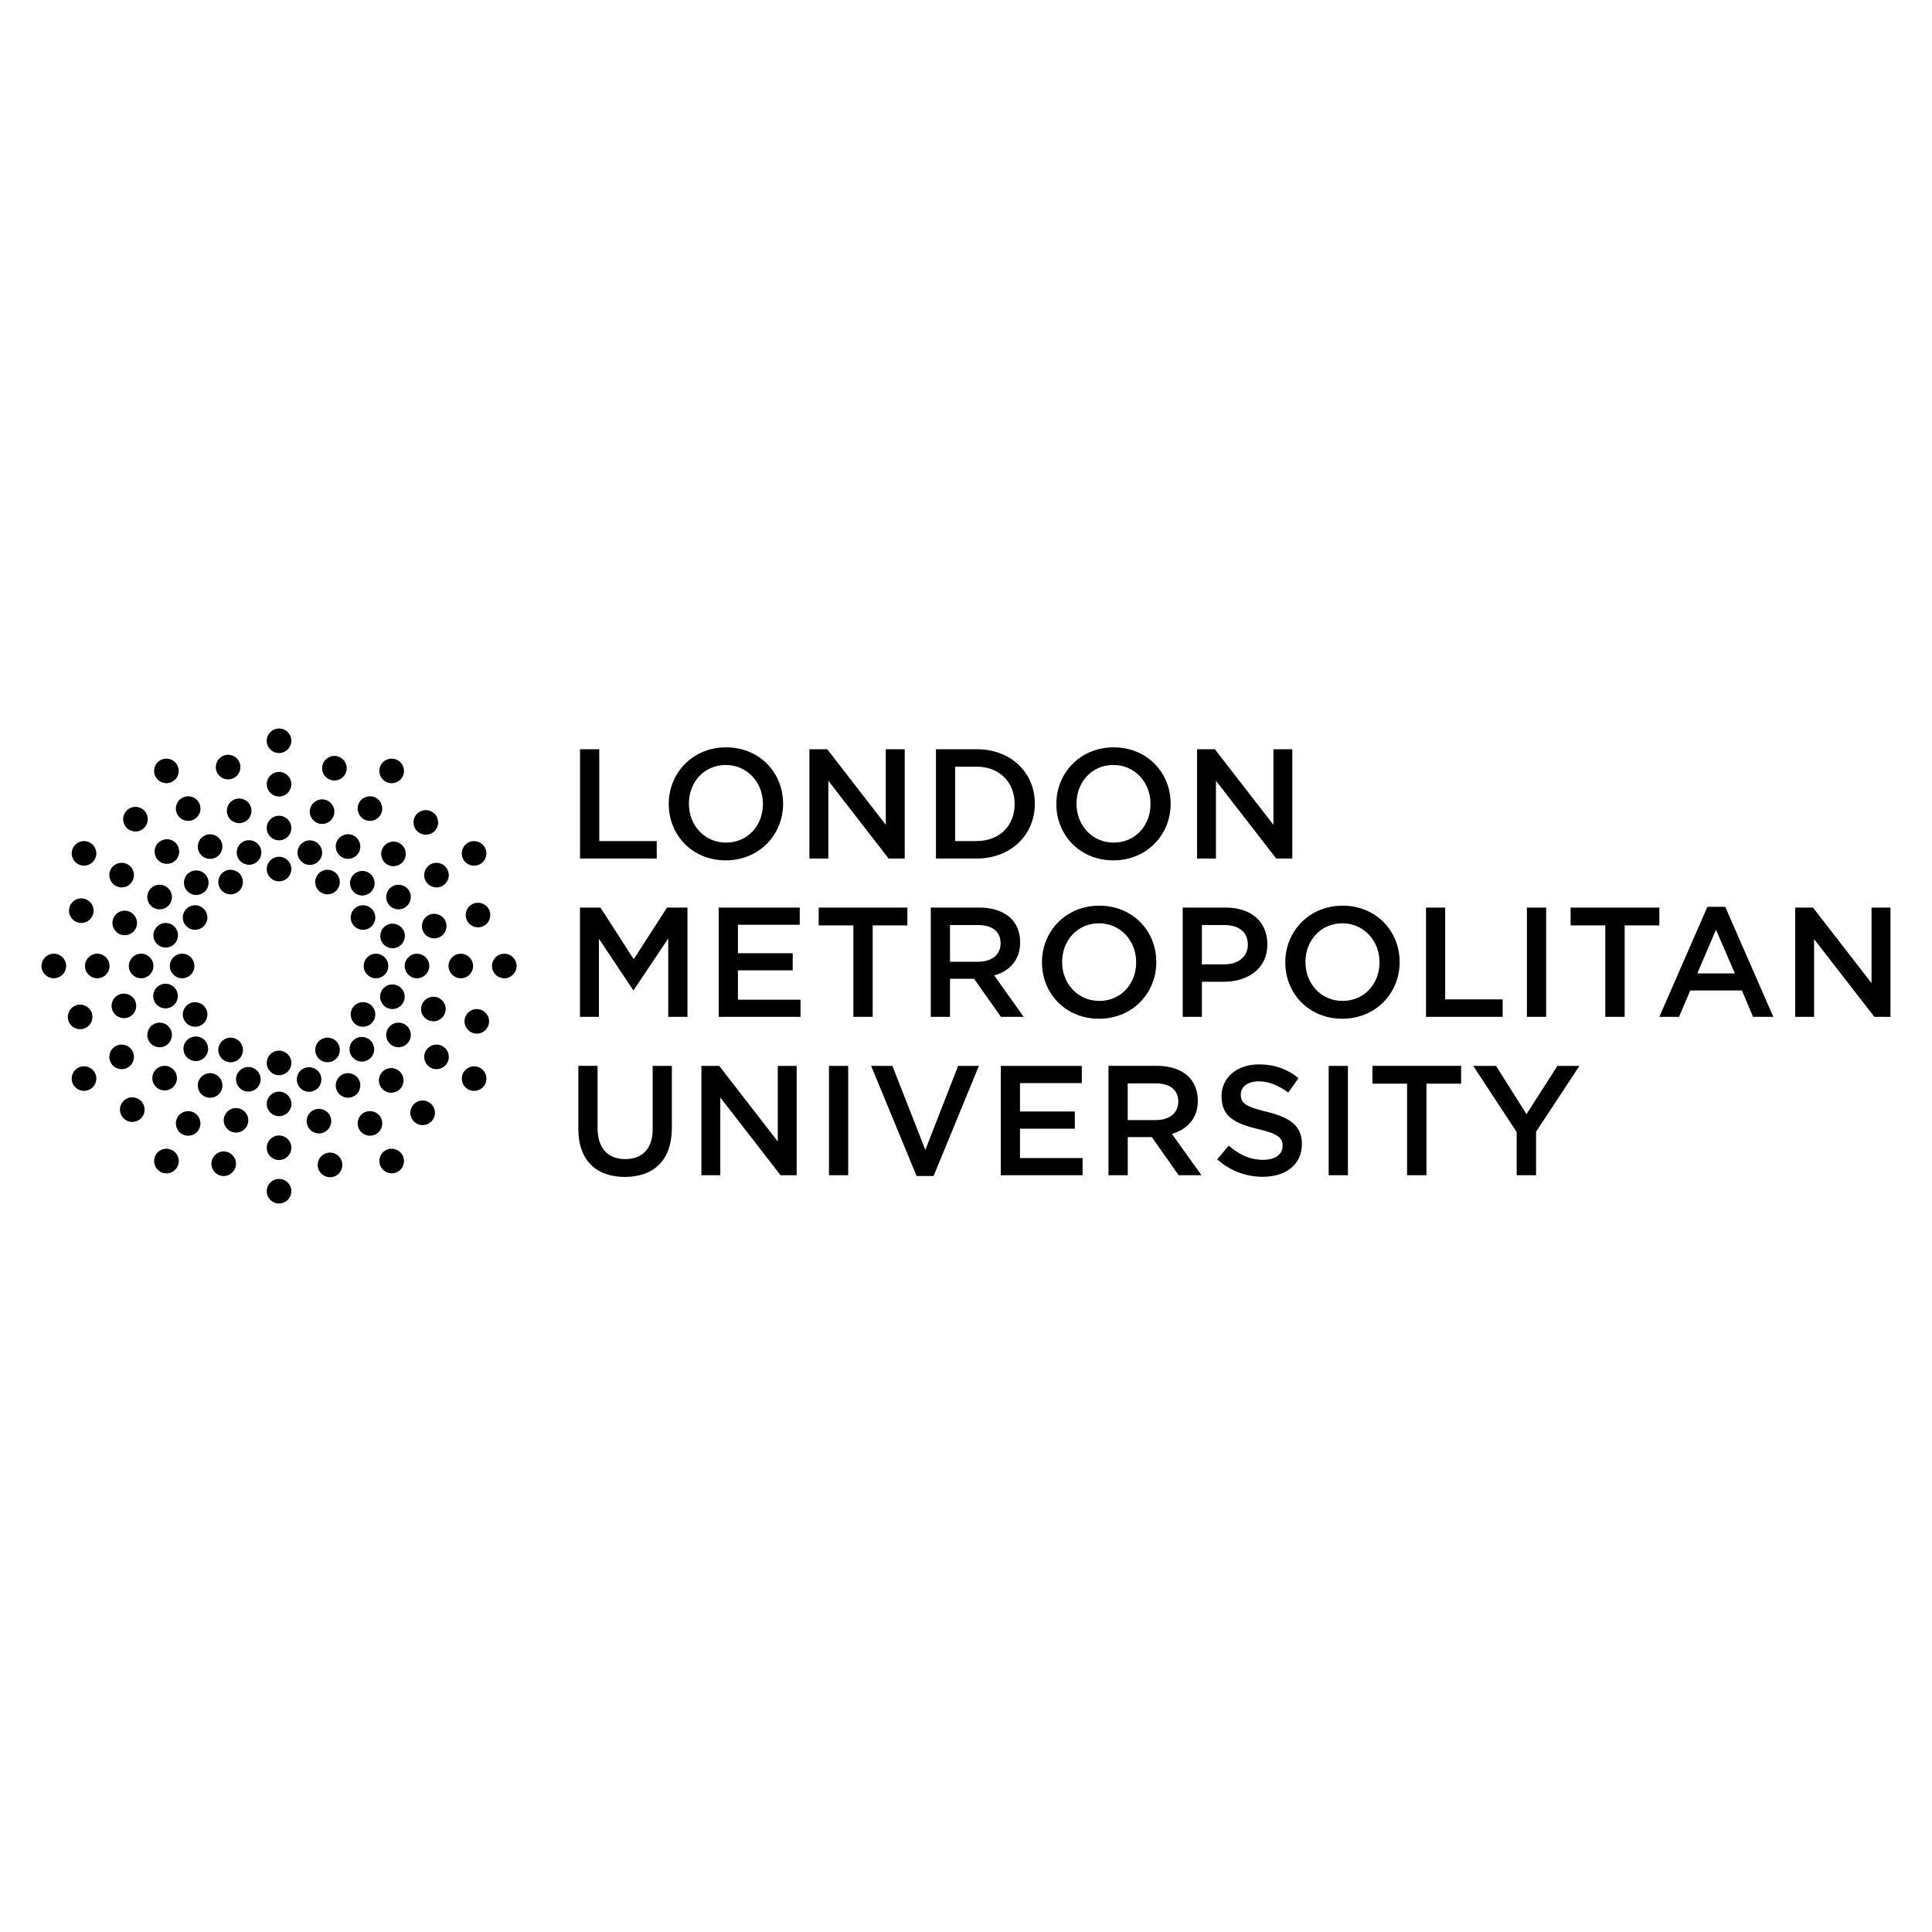 <?xml version="1.0" encoding="utf-8"?>
<!-- Generator: Adobe Illustrator 28.3.0, SVG Export Plug-In . SVG Version: 6.00 Build 0)  -->
<svg version="1.1" id="Layer_1" xmlns="http://www.w3.org/2000/svg" xmlns:xlink="http://www.w3.org/1999/xlink" x="0px" y="0px"
	 viewBox="0 0 400 400" style="enable-background:new 0 0 400 400;" xml:space="preserve">
<style type="text/css">
	.st0{fill-rule:evenodd;clip-rule:evenodd;}
</style>
<g id="Page-1">
	<g id="London-Metropolitan-University-logo---black-4">
		<path id="Fill-1" class="st0" d="M129.37,243.67c5.92,0,9.73-3.39,9.73-10.15v-12.84h-3.97v13.03c0,4.17-2.17,6.27-5.69,6.27
			c-3.56,0-5.72-2.24-5.72-6.43v-12.88h-3.98v13.03C119.73,240.28,123.49,243.67,129.37,243.67z M145.21,243.32h3.92v-16.1
			l12.48,16.1h3.33v-22.64h-3.91v15.65l-12.12-15.65h-3.69V243.32z M171.63,243.32h3.98v-22.64h-3.98V243.32z M189.77,243.48h3.52
			l9.38-22.8h-4.3l-6.79,17.4l-6.82-17.4h-4.4L189.77,243.48z M207.19,243.32h16.95v-3.56h-12.96v-6.08h11.35v-3.56h-11.35v-5.88
			h12.8v-3.56h-16.78V243.32z M229.51,243.32h3.98v-7.9h4.98l5.56,7.9h4.72l-6.12-8.57c3.14-0.91,5.37-3.14,5.37-6.86v-0.06
			c0-1.98-0.68-3.66-1.88-4.89c-1.45-1.43-3.69-2.27-6.53-2.27h-10.09V243.32z M233.48,231.9v-7.6h5.78c2.94,0,4.69,1.33,4.69,3.75
			v0.06c0,2.29-1.81,3.79-4.65,3.79H233.48z M261.45,243.64c4.75,0,8.09-2.52,8.09-6.75v-0.07c0-3.75-2.46-5.46-7.25-6.63
			c-4.37-1.03-5.4-1.81-5.4-3.55v-0.07c0-1.48,1.36-2.69,3.68-2.69c2.07,0,4.11,0.81,6.15,2.33l2.13-3
			c-2.3-1.84-4.91-2.84-8.21-2.84c-4.5,0-7.73,2.69-7.73,6.56v0.07c0,4.17,2.72,5.59,7.54,6.76c4.2,0.97,5.1,1.84,5.1,3.46v0.07
			c0,1.68-1.55,2.84-4.01,2.84c-2.78,0-4.98-1.07-7.14-2.94l-2.39,2.84C254.72,242.44,257.99,243.64,261.45,243.64z M275.09,243.32
			h3.98v-22.64h-3.98V243.32z M291.32,243.32h4.01v-18.96h7.18v-3.69h-18.37v3.69h7.18V243.32z M314.02,243.32h4.01v-9.02
			l8.98-13.62h-4.56l-6.41,10l-6.3-10h-4.72l8.99,13.71V243.32z"/>
		<path id="Fill-2" class="st0" d="M120.09,210.53H124v-16.17l7.08,10.61h0.13l7.14-10.67v16.23h3.98V187.9h-4.23l-6.89,10.7
			l-6.89-10.7h-4.24V210.53z M148.8,210.53h16.94v-3.55h-12.96v-6.08h11.34v-3.55h-11.34v-5.89h12.8v-3.56H148.8V210.53z
			 M176.67,210.53h4.01v-18.94h7.18v-3.69H169.5v3.69h7.18V210.53z M192.71,210.53h3.98v-7.89h4.98l5.56,7.89h4.72l-6.11-8.57
			c3.13-0.9,5.37-3.14,5.37-6.86v-0.06c0-1.97-0.68-3.66-1.88-4.88c-1.45-1.42-3.69-2.26-6.53-2.26h-10.09V210.53z M196.69,199.12
			v-7.6h5.78c2.94,0,4.69,1.33,4.69,3.75v0.07c0,2.3-1.81,3.78-4.65,3.78H196.69z M227.53,210.92c6.96,0,11.87-5.34,11.87-11.71
			v-0.06c0-6.37-4.85-11.64-11.8-11.64c-6.95,0-11.87,5.33-11.87,11.7v0.07C215.73,205.65,220.59,210.92,227.53,210.92z
			 M227.6,207.23c-4.49,0-7.7-3.62-7.7-8.02v-0.06c0-4.4,3.14-7.99,7.63-7.99c4.5,0,7.7,3.66,7.7,8.05v0.07
			C235.23,203.68,232.09,207.23,227.6,207.23z M244.86,210.53h3.98v-7.27h4.5c4.98,0,9.05-2.65,9.05-7.73v-0.07
			c0-4.55-3.29-7.56-8.6-7.56h-8.92V210.53z M248.84,199.67v-8.15h4.63c2.97,0,4.88,1.39,4.88,4.04v0.06c0,2.36-1.88,4.04-4.88,4.04
			H248.84z M277.91,210.92c6.95,0,11.87-5.34,11.87-11.71v-0.06c0-6.37-4.85-11.64-11.8-11.64c-6.95,0-11.87,5.33-11.87,11.7v0.07
			C266.1,205.65,270.96,210.92,277.91,210.92z M277.97,207.23c-4.49,0-7.69-3.62-7.69-8.02v-0.06c0-4.4,3.14-7.99,7.63-7.99
			c4.5,0,7.7,3.66,7.7,8.05v0.07C285.6,203.68,282.47,207.23,277.97,207.23z M295.24,210.53h15.87v-3.62h-11.9V187.9h-3.97V210.53z
			 M316.13,210.53h3.98V187.9h-3.98V210.53z M332.36,210.53h4.01v-18.94h7.18v-3.69h-18.37v3.69h7.18V210.53z M343.55,210.53h4.07
			l2.33-5.46h10.7l2.3,5.46h4.2l-9.96-22.79h-3.69L343.55,210.53z M351.4,201.54l3.88-9.05l3.91,9.05H351.4z M371.67,210.53h3.92
			v-16.1l12.48,16.1h3.33V187.9h-3.92v15.65l-12.12-15.65h-3.69V210.53z"/>
		<path id="Fill-3" class="st0" d="M120.09,177.75h15.88v-3.62h-11.9v-19.01h-3.98V177.75z M150.26,178.13
			c6.95,0,11.87-5.34,11.87-11.7v-0.06c0-6.37-4.85-11.64-11.8-11.64c-6.95,0-11.87,5.33-11.87,11.71v0.07
			C138.46,172.86,143.31,178.13,150.26,178.13z M150.32,174.45c-4.49,0-7.69-3.62-7.69-8.02v-0.06c0-4.4,3.13-7.99,7.63-7.99
			c4.49,0,7.7,3.66,7.7,8.05v0.07C157.95,170.89,154.82,174.45,150.32,174.45z M167.59,177.75h3.91v-16.1l12.48,16.1h3.33v-22.63
			h-3.92v15.65l-12.12-15.65h-3.69V177.75z M193.78,177.75h8.44c7.11,0,12.03-4.95,12.03-11.32v-0.06c0-6.37-4.92-11.25-12.03-11.25
			h-8.44V177.75z M202.21,158.73c4.76,0,7.86,3.27,7.86,7.7v0.07c0,4.42-3.11,7.63-7.86,7.63h-4.46v-15.39H202.21z M230.51,178.13
			c6.95,0,11.86-5.34,11.86-11.7v-0.06c0-6.37-4.85-11.64-11.8-11.64c-6.95,0-11.86,5.33-11.86,11.71v0.07
			C218.71,172.86,223.56,178.13,230.51,178.13z M230.57,174.45c-4.49,0-7.69-3.62-7.69-8.02v-0.06c0-4.4,3.13-7.99,7.63-7.99
			c4.5,0,7.69,3.66,7.69,8.05v0.07C238.2,170.89,235.07,174.45,230.57,174.45z M247.84,177.75h3.91v-16.1l12.48,16.1h3.33v-22.63
			h-3.91v15.65l-12.13-15.65h-3.68V177.75z"/>
		<path id="Fill-4" class="st0" d="M11.14,197.45c1.41,0,2.55,1.14,2.55,2.55c0,1.41-1.14,2.54-2.55,2.54
			c-1.4,0-2.55-1.13-2.55-2.54C8.6,198.59,9.74,197.45,11.14,197.45"/>
		<path id="Fill-5" class="st0" d="M20.14,197.45c1.4,0,2.54,1.14,2.54,2.55c0,1.41-1.14,2.54-2.54,2.54c-1.4,0-2.55-1.13-2.55-2.54
			C17.6,198.59,18.74,197.45,20.14,197.45"/>
		<path id="Fill-6" class="st0" d="M29.22,197.45c1.4,0,2.54,1.14,2.54,2.55c0,1.41-1.14,2.54-2.54,2.54
			c-1.41,0-2.55-1.13-2.55-2.54C26.68,198.59,27.82,197.45,29.22,197.45"/>
		<path id="Fill-7" class="st0" d="M37.71,197.45c1.41,0,2.54,1.14,2.54,2.55c0,1.41-1.14,2.54-2.54,2.54
			c-1.4,0-2.55-1.13-2.55-2.54C35.16,198.59,36.3,197.45,37.71,197.45"/>
		<path id="Fill-8" class="st0" d="M34.31,191.09c1.4,0,2.54,1.14,2.54,2.54c0,1.41-1.14,2.55-2.54,2.55
			c-1.41,0-2.55-1.14-2.55-2.55C31.77,192.23,32.91,191.09,34.31,191.09"/>
		<path id="Fill-9" class="st0" d="M25.82,188.54c1.4,0,2.55,1.14,2.55,2.55c0,1.41-1.14,2.54-2.55,2.54c-1.4,0-2.54-1.14-2.54-2.54
			C23.28,189.68,24.42,188.54,25.82,188.54"/>
		<path id="Fill-10" class="st0" d="M16.83,186c1.41,0,2.55,1.14,2.55,2.54c0,1.41-1.14,2.55-2.55,2.55c-1.4,0-2.54-1.14-2.54-2.55
			C14.29,187.13,15.42,186,16.83,186"/>
		<path id="Fill-11" class="st0" d="M16.12,221.1c1.22-0.7,2.78-0.28,3.48,0.93c0.7,1.22,0.29,2.78-0.93,3.48
			c-1.22,0.7-2.78,0.29-3.48-0.93C14.48,223.36,14.9,221.81,16.12,221.1"/>
		<path id="Fill-12" class="st0" d="M23.91,216.61c1.22-0.7,2.78-0.28,3.48,0.93c0.7,1.22,0.29,2.78-0.93,3.48
			c-1.22,0.7-2.78,0.28-3.48-0.93C22.27,218.87,22.69,217.32,23.91,216.61"/>
		<path id="Fill-13" class="st0" d="M31.77,212.07c1.22-0.71,2.78-0.29,3.48,0.93c0.7,1.22,0.29,2.78-0.93,3.49
			c-1.22,0.7-2.78,0.28-3.48-0.94C30.14,214.33,30.56,212.77,31.77,212.07"/>
		<path id="Fill-14" class="st0" d="M39.12,207.83c1.21-0.7,2.77-0.28,3.48,0.93c0.7,1.22,0.29,2.77-0.93,3.48
			c-1.22,0.7-2.78,0.28-3.48-0.93C37.49,210.09,37.9,208.53,39.12,207.83"/>
		<path id="Fill-15" class="st0" d="M33,204.02c1.21-0.71,2.78-0.29,3.48,0.93c0.7,1.22,0.28,2.78-0.94,3.48
			c-1.22,0.7-2.77,0.29-3.48-0.93C31.36,206.27,31.78,204.72,33,204.02"/>
		<path id="Fill-16" class="st0" d="M24.38,206.05c1.22-0.7,2.77-0.28,3.48,0.93c0.7,1.22,0.29,2.77-0.93,3.48
			c-1.22,0.7-2.78,0.28-3.48-0.93C22.74,208.31,23.16,206.75,24.38,206.05"/>
		<path id="Fill-17" class="st0" d="M15.31,208.34c1.22-0.71,2.78-0.28,3.48,0.93c0.7,1.21,0.29,2.77-0.93,3.48
			c-1.22,0.7-2.77,0.28-3.48-0.93C13.68,210.61,14.1,209.04,15.31,208.34"/>
		<path id="Fill-18" class="st0" d="M32.25,239.11c0.7-1.22,2.26-1.64,3.48-0.93c1.22,0.7,1.64,2.26,0.94,3.48
			c-0.7,1.22-2.26,1.64-3.48,0.93C31.97,241.89,31.55,240.33,32.25,239.11"/>
		<path id="Fill-19" class="st0" d="M36.75,231.32c0.71-1.22,2.26-1.63,3.48-0.93c1.22,0.7,1.63,2.26,0.93,3.48
			c-0.7,1.22-2.26,1.63-3.48,0.93C36.47,234.09,36.05,232.54,36.75,231.32"/>
		<path id="Fill-20" class="st0" d="M41.29,223.46c0.71-1.22,2.26-1.64,3.48-0.93c1.22,0.7,1.64,2.26,0.94,3.48
			c-0.7,1.22-2.26,1.63-3.48,0.93C41.01,226.23,40.59,224.67,41.29,223.46"/>
		<path id="Fill-21" class="st0" d="M45.54,216.11c0.7-1.22,2.26-1.64,3.48-0.93c1.22,0.7,1.64,2.26,0.94,3.48
			c-0.71,1.22-2.26,1.64-3.48,0.93C45.25,218.88,44.83,217.32,45.54,216.11"/>
		<path id="Fill-22" class="st0" d="M38.33,215.86c0.7-1.21,2.26-1.63,3.48-0.93c1.22,0.7,1.64,2.26,0.94,3.48
			c-0.7,1.22-2.26,1.64-3.48,0.93C38.04,218.64,37.62,217.08,38.33,215.86"/>
		<path id="Fill-23" class="st0" d="M31.88,221.94c0.71-1.22,2.26-1.64,3.48-0.93c1.22,0.7,1.63,2.26,0.93,3.48
			c-0.7,1.22-2.26,1.63-3.48,0.93C31.59,224.71,31.17,223.16,31.88,221.94"/>
		<path id="Fill-24" class="st0" d="M25.18,228.46c0.7-1.22,2.26-1.64,3.48-0.93c1.22,0.7,1.64,2.26,0.94,3.48
			c-0.71,1.22-2.26,1.63-3.48,0.93C24.89,231.23,24.47,229.67,25.18,228.46"/>
		<path id="Fill-25" class="st0" d="M55.23,246.62c0-1.4,1.14-2.54,2.54-2.54s2.55,1.14,2.55,2.54c0,1.41-1.14,2.55-2.55,2.55
			S55.23,248.03,55.23,246.62"/>
		<path id="Fill-26" class="st0" d="M55.23,237.63c0-1.41,1.14-2.54,2.54-2.54s2.55,1.13,2.55,2.54c0,1.4-1.14,2.54-2.55,2.54
			S55.23,239.04,55.23,237.63"/>
		<path id="Fill-27" class="st0" d="M55.23,228.55c0-1.4,1.14-2.54,2.55-2.54c1.41,0,2.55,1.14,2.55,2.54
			c0,1.41-1.14,2.54-2.55,2.54C56.37,231.09,55.23,229.96,55.23,228.55"/>
		<path id="Fill-28" class="st0" d="M55.23,220.07c0-1.41,1.14-2.55,2.54-2.55s2.55,1.14,2.55,2.55c0,1.4-1.14,2.54-2.55,2.54
			S55.23,221.47,55.23,220.07"/>
		<path id="Fill-29" class="st0" d="M48.87,223.46c0-1.41,1.14-2.55,2.54-2.55c1.41,0,2.55,1.14,2.55,2.55
			c0,1.4-1.14,2.54-2.55,2.54C50.01,226.01,48.87,224.87,48.87,223.46"/>
		<path id="Fill-30" class="st0" d="M46.32,231.95c0-1.4,1.14-2.54,2.54-2.54c1.41,0,2.55,1.14,2.55,2.54
			c0,1.41-1.14,2.54-2.55,2.54C47.46,234.49,46.32,233.35,46.32,231.95"/>
		<path id="Fill-31" class="st0" d="M43.77,240.94c0-1.41,1.14-2.54,2.54-2.54c1.4,0,2.55,1.13,2.55,2.54c0,1.4-1.14,2.54-2.55,2.54
			C44.91,243.49,43.77,242.35,43.77,240.94"/>
		<path id="Fill-32" class="st0" d="M78.89,241.65c-0.71-1.22-0.29-2.78,0.93-3.48c1.22-0.7,2.77-0.28,3.48,0.93
			c0.7,1.22,0.29,2.78-0.93,3.48C81.14,243.29,79.59,242.87,78.89,241.65"/>
		<path id="Fill-33" class="st0" d="M74.39,233.86c-0.7-1.22-0.29-2.78,0.93-3.48c1.22-0.7,2.77-0.28,3.48,0.93
			c0.7,1.22,0.29,2.78-0.93,3.48C76.65,235.5,75.09,235.08,74.39,233.86"/>
		<path id="Fill-34" class="st0" d="M69.85,226c-0.7-1.22-0.29-2.78,0.93-3.48c1.22-0.7,2.78-0.28,3.48,0.93
			c0.7,1.22,0.29,2.78-0.94,3.48C72.11,227.63,70.55,227.22,69.85,226"/>
		<path id="Fill-35" class="st0" d="M65.61,218.65c-0.71-1.22-0.29-2.78,0.93-3.48c1.22-0.7,2.78-0.29,3.48,0.93
			c0.7,1.22,0.29,2.77-0.94,3.47C67.86,220.29,66.31,219.87,65.61,218.65"/>
		<path id="Fill-36" class="st0" d="M61.79,224.77c-0.7-1.22-0.29-2.78,0.93-3.48c1.21-0.7,2.78-0.28,3.48,0.93
			c0.7,1.22,0.29,2.78-0.94,3.47C64.05,226.41,62.49,225.99,61.79,224.77"/>
		<path id="Fill-37" class="st0" d="M63.83,233.4c-0.7-1.22-0.29-2.78,0.93-3.49c1.22-0.69,2.77-0.28,3.48,0.94
			c0.7,1.22,0.29,2.77-0.94,3.47C66.09,235.03,64.53,234.61,63.83,233.4"/>
		<path id="Fill-38" class="st0" d="M66.12,242.45c-0.71-1.21-0.29-2.77,0.93-3.47c1.22-0.71,2.78-0.29,3.48,0.93
			c0.7,1.22,0.29,2.78-0.93,3.48C68.38,244.1,66.83,243.67,66.12,242.45"/>
		<path id="Fill-39" class="st0" d="M96.89,225.52c-1.22-0.7-1.63-2.26-0.93-3.48c0.7-1.22,2.26-1.63,3.48-0.93
			c1.22,0.71,1.63,2.27,0.93,3.49C99.66,225.8,98.1,226.22,96.89,225.52"/>
		<path id="Fill-40" class="st0" d="M89.1,221.02c-1.22-0.71-1.64-2.26-0.93-3.48c0.7-1.22,2.26-1.64,3.48-0.93
			c1.22,0.7,1.64,2.26,0.93,3.48C91.87,221.3,90.31,221.72,89.1,221.02"/>
		<path id="Fill-41" class="st0" d="M81.23,216.48c-1.22-0.71-1.64-2.26-0.93-3.48c0.7-1.23,2.26-1.63,3.48-0.93
			c1.22,0.7,1.64,2.26,0.93,3.48C84.01,216.77,82.45,217.18,81.23,216.48"/>
		<path id="Fill-42" class="st0" d="M73.88,212.24c-1.22-0.71-1.63-2.26-0.93-3.49c0.7-1.21,2.26-1.63,3.48-0.93
			c1.22,0.7,1.64,2.26,0.93,3.48C76.66,212.52,75.1,212.94,73.88,212.24"/>
		<path id="Fill-43" class="st0" d="M73.64,219.44c-1.22-0.7-1.64-2.26-0.93-3.48c0.7-1.22,2.26-1.63,3.48-0.93
			c1.22,0.71,1.64,2.27,0.94,3.49C76.42,219.73,74.86,220.15,73.64,219.44"/>
		<path id="Fill-44" class="st0" d="M79.72,225.89c-1.22-0.7-1.63-2.26-0.93-3.48c0.7-1.22,2.26-1.64,3.48-0.93
			c1.22,0.71,1.64,2.27,0.93,3.49C82.49,226.18,80.93,226.6,79.72,225.89"/>
		<path id="Fill-45" class="st0" d="M86.23,232.6c-1.22-0.71-1.64-2.26-0.93-3.48c0.7-1.22,2.26-1.63,3.48-0.93
			c1.22,0.71,1.64,2.26,0.93,3.48C89.01,232.88,87.45,233.3,86.23,232.6"/>
		<path id="Fill-46" class="st0" d="M104.41,202.54c-1.41,0-2.55-1.14-2.55-2.54c0-1.41,1.14-2.55,2.55-2.54
			c1.4,0,2.55,1.13,2.55,2.54C106.95,201.4,105.81,202.54,104.41,202.54"/>
		<path id="Fill-47" class="st0" d="M95.41,202.54c-1.4,0-2.55-1.14-2.55-2.54c0-1.41,1.14-2.54,2.55-2.54
			c1.4,0,2.54,1.14,2.54,2.54C97.96,201.4,96.81,202.54,95.41,202.54"/>
		<path id="Fill-48" class="st0" d="M86.33,202.54c-1.4,0-2.54-1.14-2.54-2.54c0-1.41,1.14-2.54,2.54-2.54
			c1.4,0,2.55,1.13,2.55,2.54C88.88,201.4,87.73,202.54,86.33,202.54"/>
		<path id="Fill-49" class="st0" d="M77.84,202.54c-1.4,0-2.54-1.14-2.54-2.54c0-1.41,1.14-2.54,2.54-2.54
			c1.4,0,2.55,1.13,2.55,2.54C80.39,201.4,79.25,202.54,77.84,202.54"/>
		<path id="Fill-50" class="st0" d="M81.24,208.91c-1.4,0-2.54-1.14-2.54-2.55c0-1.41,1.14-2.54,2.54-2.54
			c1.41,0,2.55,1.13,2.55,2.54C83.78,207.77,82.64,208.91,81.24,208.91"/>
		<path id="Fill-51" class="st0" d="M89.73,211.45c-1.41,0-2.55-1.14-2.55-2.54c0-1.41,1.14-2.54,2.55-2.54
			c1.41,0,2.54,1.13,2.54,2.54C92.27,210.31,91.13,211.45,89.73,211.45"/>
		<path id="Fill-52" class="st0" d="M98.72,214c-1.4,0-2.55-1.14-2.55-2.54c0-1.41,1.14-2.54,2.55-2.54c1.41,0,2.54,1.13,2.54,2.54
			C101.26,212.86,100.13,214,98.72,214"/>
		<path id="Fill-53" class="st0" d="M99.43,178.89c-1.22,0.7-2.78,0.29-3.48-0.93c-0.7-1.22-0.29-2.78,0.93-3.48
			c1.22-0.7,2.78-0.28,3.48,0.94C101.07,176.63,100.65,178.18,99.43,178.89"/>
		<path id="Fill-54" class="st0" d="M91.64,183.39c-1.22,0.71-2.77,0.28-3.48-0.93c-0.71-1.21-0.29-2.77,0.93-3.48
			c1.22-0.7,2.78-0.29,3.48,0.93C93.28,181.13,92.86,182.68,91.64,183.39"/>
		<path id="Fill-55" class="st0" d="M83.78,187.93c-1.22,0.7-2.78,0.28-3.48-0.93c-0.7-1.22-0.28-2.77,0.94-3.48
			c1.22-0.7,2.78-0.29,3.48,0.93C85.41,185.67,85,187.22,83.78,187.93"/>
		<path id="Fill-56" class="st0" d="M76.43,192.17c-1.21,0.7-2.77,0.29-3.48-0.93c-0.7-1.22-0.28-2.78,0.94-3.48
			c1.22-0.7,2.78-0.28,3.48,0.94C78.06,189.91,77.65,191.46,76.43,192.17"/>
		<path id="Fill-57" class="st0" d="M82.55,195.98c-1.21,0.71-2.77,0.29-3.48-0.93c-0.7-1.22-0.29-2.78,0.93-3.48
			c1.22-0.7,2.77-0.28,3.48,0.93C84.19,193.72,83.77,195.28,82.55,195.98"/>
		<path id="Fill-58" class="st0" d="M91.17,193.94c-1.22,0.7-2.77,0.29-3.48-0.93c-0.7-1.22-0.28-2.78,0.93-3.48
			c1.22-0.7,2.78-0.28,3.48,0.93C92.81,191.68,92.39,193.24,91.17,193.94"/>
		<path id="Fill-59" class="st0" d="M100.24,191.65c-1.22,0.7-2.77,0.29-3.48-0.93c-0.7-1.22-0.29-2.78,0.93-3.48
			c1.22-0.7,2.78-0.28,3.48,0.93C101.87,189.39,101.45,190.95,100.24,191.65"/>
		<path id="Fill-60" class="st0" d="M83.3,160.89c-0.71,1.21-2.26,1.63-3.48,0.93c-1.22-0.7-1.64-2.26-0.94-3.48
			c0.7-1.22,2.26-1.63,3.48-0.93C83.58,158.11,84,159.67,83.3,160.89"/>
		<path id="Fill-61" class="st0" d="M78.8,168.68c-0.7,1.22-2.26,1.64-3.48,0.93c-1.22-0.7-1.63-2.26-0.93-3.48
			c0.71-1.22,2.26-1.63,3.48-0.93C79.08,165.9,79.5,167.46,78.8,168.68"/>
		<path id="Fill-62" class="st0" d="M74.26,176.54c-0.7,1.21-2.26,1.64-3.48,0.93c-1.22-0.7-1.63-2.26-0.93-3.48
			c0.7-1.22,2.26-1.63,3.48-0.93C74.54,173.77,74.96,175.33,74.26,176.54"/>
		<path id="Fill-63" class="st0" d="M70.01,183.89c-0.7,1.22-2.26,1.63-3.48,0.93c-1.22-0.7-1.63-2.26-0.93-3.47
			c0.7-1.22,2.26-1.64,3.48-0.93C70.3,181.11,70.72,182.67,70.01,183.89"/>
		<path id="Fill-64" class="st0" d="M77.22,184.13c-0.7,1.22-2.26,1.64-3.48,0.93c-1.22-0.7-1.63-2.26-0.93-3.47
			c0.7-1.22,2.26-1.63,3.48-0.93C77.51,181.36,77.93,182.91,77.22,184.13"/>
		<path id="Fill-65" class="st0" d="M83.67,178.06c-0.7,1.22-2.26,1.64-3.48,0.93c-1.22-0.7-1.63-2.26-0.93-3.47
			c0.71-1.22,2.26-1.64,3.48-0.94C83.96,175.28,84.38,176.84,83.67,178.06"/>
		<path id="Fill-66" class="st0" d="M90.37,171.54c-0.7,1.22-2.26,1.64-3.48,0.93c-1.22-0.7-1.63-2.26-0.94-3.47
			c0.7-1.22,2.26-1.63,3.48-0.94C90.66,168.76,91.08,170.32,90.37,171.54"/>
		<path id="Fill-67" class="st0" d="M60.32,153.37c0,1.41-1.14,2.54-2.55,2.54c-1.41,0-2.55-1.14-2.55-2.54
			c0-1.4,1.14-2.54,2.55-2.54C59.18,150.82,60.32,151.96,60.32,153.37"/>
		<path id="Fill-68" class="st0" d="M60.32,162.36c0,1.4-1.14,2.55-2.54,2.55c-1.41,0-2.55-1.14-2.55-2.55
			c0-1.4,1.14-2.54,2.55-2.54C59.18,159.82,60.32,160.96,60.32,162.36"/>
		<path id="Fill-69" class="st0" d="M60.32,171.44c0,1.4-1.14,2.54-2.55,2.54c-1.41,0-2.55-1.14-2.55-2.54
			c0-1.41,1.14-2.55,2.55-2.55C59.18,168.9,60.32,170.04,60.32,171.44"/>
		<path id="Fill-70" class="st0" d="M60.32,179.93c0,1.4-1.14,2.54-2.54,2.54c-1.41,0-2.55-1.14-2.55-2.54
			c0-1.41,1.14-2.55,2.55-2.55C59.18,177.38,60.32,178.52,60.32,179.93"/>
		<path id="Fill-71" class="st0" d="M66.69,176.53c0,1.4-1.14,2.54-2.54,2.54c-1.41,0-2.55-1.14-2.55-2.54
			c0-1.41,1.14-2.54,2.55-2.54C65.54,173.99,66.69,175.13,66.69,176.53"/>
		<path id="Fill-72" class="st0" d="M69.23,168.05c0,1.41-1.14,2.54-2.54,2.54c-1.4,0-2.55-1.14-2.55-2.54
			c0-1.41,1.14-2.55,2.55-2.55C68.09,165.5,69.23,166.64,69.23,168.05"/>
		<path id="Fill-73" class="st0" d="M71.78,159.05c0,1.4-1.14,2.54-2.54,2.54c-1.41,0-2.55-1.14-2.55-2.54
			c0-1.4,1.14-2.55,2.55-2.55C70.64,156.51,71.78,157.65,71.78,159.05"/>
		<path id="Fill-74" class="st0" d="M36.66,158.34c0.71,1.22,0.29,2.78-0.93,3.47c-1.22,0.71-2.77,0.29-3.48-0.93
			c-0.7-1.22-0.29-2.77,0.93-3.47C34.41,156.71,35.96,157.12,36.66,158.34"/>
		<path id="Fill-75" class="st0" d="M41.16,166.13c0.7,1.22,0.29,2.78-0.93,3.48c-1.22,0.7-2.78,0.28-3.48-0.93
			c-0.7-1.21-0.29-2.77,0.93-3.47C38.9,164.5,40.46,164.91,41.16,166.13"/>
		<path id="Fill-76" class="st0" d="M45.7,174c0.7,1.22,0.29,2.78-0.93,3.48c-1.22,0.7-2.78,0.28-3.48-0.93
			c-0.7-1.21-0.29-2.77,0.93-3.47C43.44,172.36,45,172.78,45.7,174"/>
		<path id="Fill-77" class="st0" d="M49.95,181.34c0.7,1.22,0.29,2.78-0.93,3.48c-1.22,0.7-2.78,0.29-3.48-0.93
			c-0.7-1.22-0.29-2.78,0.94-3.48C47.69,179.71,49.24,180.13,49.95,181.34"/>
		<path id="Fill-78" class="st0" d="M53.76,175.22c0.7,1.22,0.29,2.78-0.93,3.48c-1.21,0.7-2.77,0.28-3.48-0.93
			c-0.7-1.22-0.29-2.78,0.94-3.48C51.5,173.59,53.06,174.01,53.76,175.22"/>
		<path id="Fill-79" class="st0" d="M51.72,166.6c0.71,1.22,0.29,2.78-0.93,3.48c-1.22,0.7-2.78,0.28-3.48-0.93
			c-0.7-1.22-0.29-2.77,0.93-3.48C49.46,164.96,51.02,165.38,51.72,166.6"/>
		<path id="Fill-80" class="st0" d="M49.43,157.54c0.7,1.22,0.29,2.78-0.93,3.48c-1.22,0.71-2.78,0.29-3.48-0.93
			c-0.7-1.21-0.29-2.77,0.93-3.47C47.17,155.9,48.72,156.32,49.43,157.54"/>
		<path id="Fill-81" class="st0" d="M18.67,174.48c1.22,0.7,1.64,2.26,0.93,3.47c-0.7,1.22-2.26,1.64-3.48,0.93
			c-1.22-0.71-1.64-2.26-0.93-3.48C15.89,174.19,17.45,173.77,18.67,174.48"/>
		<path id="Fill-82" class="st0" d="M26.46,178.97c1.22,0.7,1.64,2.26,0.93,3.48c-0.7,1.22-2.26,1.64-3.48,0.93
			c-1.22-0.7-1.63-2.26-0.94-3.48C23.68,178.69,25.24,178.27,26.46,178.97"/>
		<path id="Fill-83" class="st0" d="M34.32,183.52c1.22,0.7,1.64,2.26,0.93,3.48c-0.7,1.22-2.26,1.63-3.48,0.93
			c-1.22-0.7-1.64-2.26-0.94-3.48C31.54,183.23,33.1,182.81,34.32,183.52"/>
		<path id="Fill-84" class="st0" d="M41.67,187.76c1.21,0.71,1.63,2.26,0.93,3.47c-0.7,1.22-2.26,1.63-3.48,0.93
			c-1.22-0.7-1.64-2.26-0.93-3.48C38.89,187.47,40.45,187.06,41.67,187.76"/>
		<path id="Fill-85" class="st0" d="M41.91,180.55c1.22,0.71,1.64,2.26,0.93,3.47c-0.7,1.22-2.26,1.64-3.48,0.94
			c-1.22-0.7-1.64-2.26-0.93-3.48C39.13,180.26,40.69,179.85,41.91,180.55"/>
		<path id="Fill-86" class="st0" d="M35.83,174.1c1.22,0.7,1.63,2.26,0.93,3.48c-0.7,1.22-2.26,1.63-3.48,0.93
			c-1.22-0.7-1.63-2.26-0.93-3.48C33.06,173.82,34.62,173.39,35.83,174.1"/>
		<path id="Fill-87" class="st0" d="M29.32,167.4c1.22,0.71,1.63,2.26,0.93,3.48c-0.7,1.22-2.26,1.64-3.48,0.93
			c-1.22-0.7-1.63-2.26-0.93-3.48C26.54,167.11,28.1,166.69,29.32,167.4"/>
	</g>
</g>
</svg>
